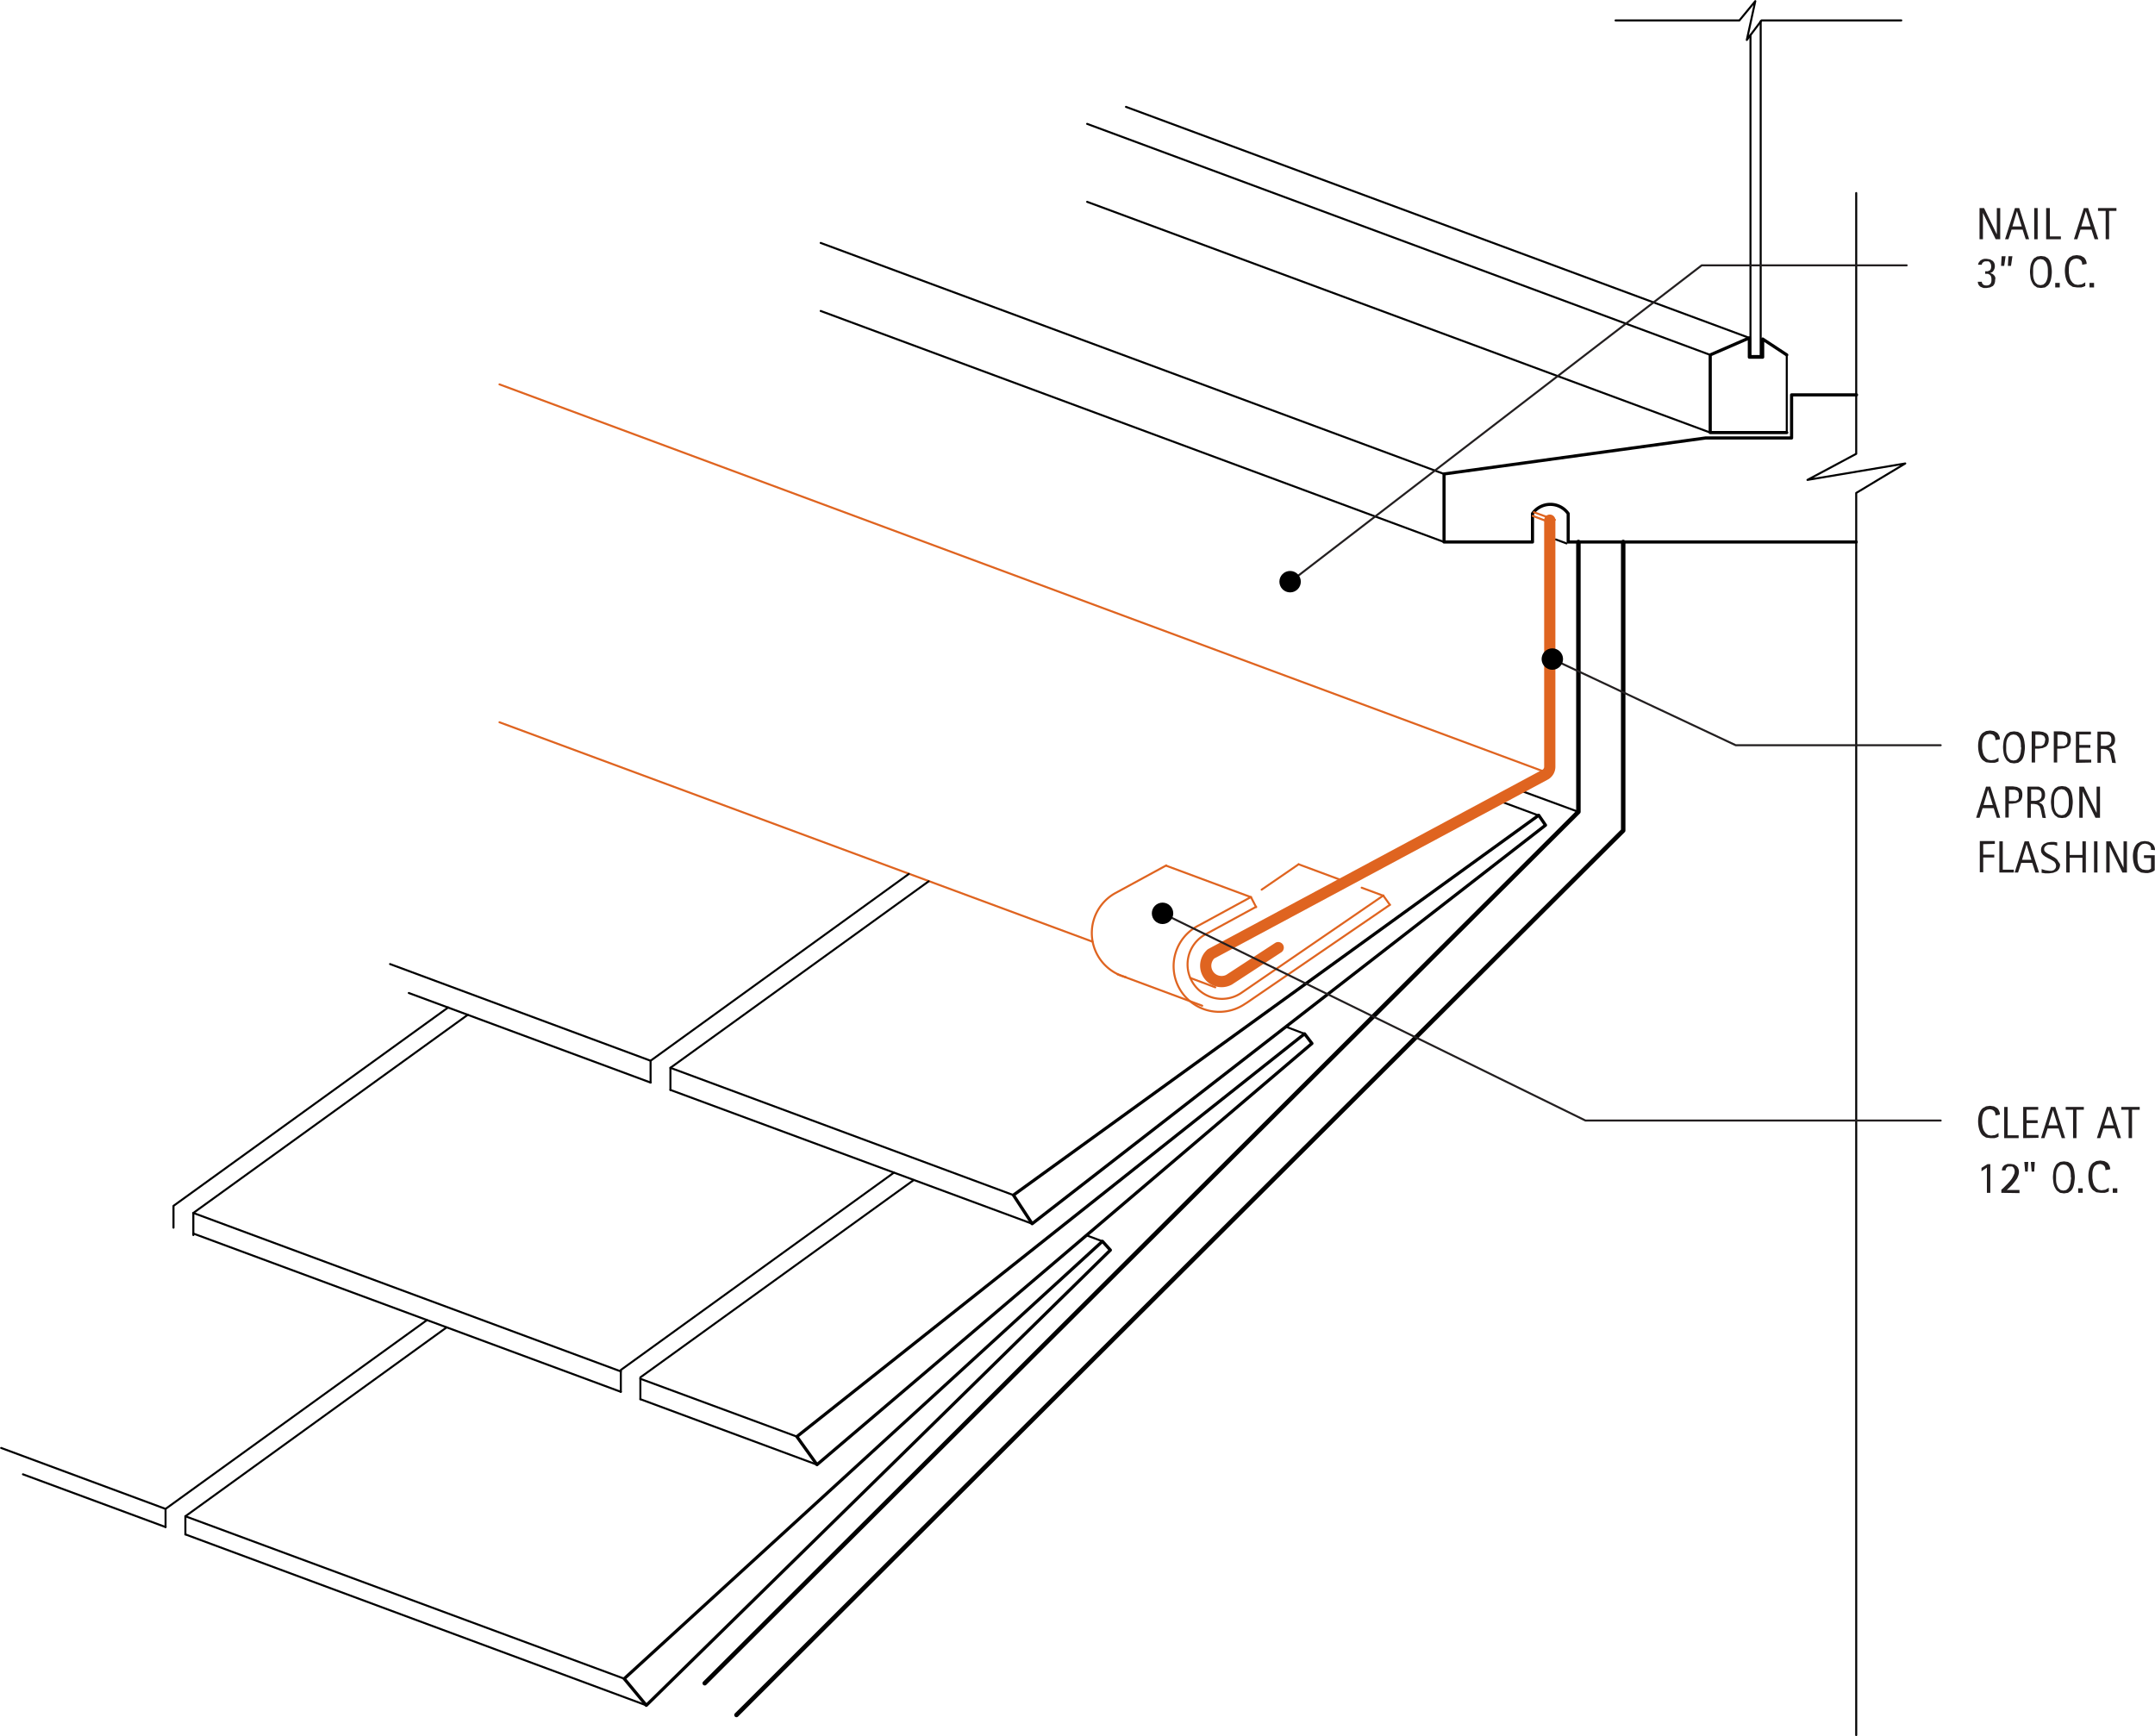 <svg xmlns="http://www.w3.org/2000/svg" viewBox="0 0 760.2 612.5"><defs><style>.\33 09c275f-2ac6-4ccf-a6e5-15911325278c,.\33 d6aa6b7-2f37-461f-bbb5-b217f9f34997,.\35 1cfb262-3e6f-4eb6-bf1e-b1dd067ac6b2,.\35 e8faa57-24ac-42ac-ae65-9f1fd00aeaac,.\36 d918de5-0f30-4592-b012-cf59ba2f8869,.\38 e429fbc-ec64-49a7-8912-153914ae2f60,.\39 22a2b48-7b47-40d1-a1bb-892a2bdc0fc2,.e43a4280-6c22-4396-84be-404c74895532{fill:none;stroke-linecap:round;stroke-linejoin:round;}.\35 1cfb262-3e6f-4eb6-bf1e-b1dd067ac6b2,.\35 e8faa57-24ac-42ac-ae65-9f1fd00aeaac,.\38 e429fbc-ec64-49a7-8912-153914ae2f60,.e43a4280-6c22-4396-84be-404c74895532{stroke:#000;}.\38 e429fbc-ec64-49a7-8912-153914ae2f60{stroke-width:1.58px;}.\35 e8faa57-24ac-42ac-ae65-9f1fd00aeaac{stroke-width:1.11px;}.\33 09c275f-2ac6-4ccf-a6e5-15911325278c,.\36 d918de5-0f30-4592-b012-cf59ba2f8869,.\39 22a2b48-7b47-40d1-a1bb-892a2bdc0fc2,.e43a4280-6c22-4396-84be-404c74895532{stroke-width:0.71px;}.\33 09c275f-2ac6-4ccf-a6e5-15911325278c,.\33 d6aa6b7-2f37-461f-bbb5-b217f9f34997,.\36 d918de5-0f30-4592-b012-cf59ba2f8869{stroke:#df6420;}.\36 d918de5-0f30-4592-b012-cf59ba2f8869{stroke-dasharray:15.82 7.91;}.\33 d6aa6b7-2f37-461f-bbb5-b217f9f34997{stroke-width:3.96px;}.\31 86b2c5a-8196-47d5-b233-fbfdd2775a08{fill:#231f20;}.\39 22a2b48-7b47-40d1-a1bb-892a2bdc0fc2{stroke:#231f20;}.\35 1cfb262-3e6f-4eb6-bf1e-b1dd067ac6b2{stroke-width:3.76px;}</style></defs><title>flashing-dormers.A.section-apron-flashing</title><g id="bd3dcb9a-15bd-4ab5-b255-e1a81b8c6042" data-name="BASE-OTHER"><g id="250fab7f-4510-463f-b808-a6a714540da1" data-name="LWPOLYLINE"><polyline class="8e429fbc-ec64-49a7-8912-153914ae2f60" points="556.8 191.2 556.8 286.4 248.6 593.8"/></g><g id="77569567-2429-4ee9-8ecf-9bbdba9aa1ba" data-name="LWPOLYLINE"><polyline class="8e429fbc-ec64-49a7-8912-153914ae2f60" points="572.6 191.2 572.6 293 259.8 605"/></g><g id="51b04e90-4741-458d-8883-e28b935fd3a5" data-name="LWPOLYLINE"><polyline class="5e8faa57-24ac-42ac-ae65-9f1fd00aeaac" points="630.3 152.6 603.3 152.6 603.3 125.2 617.1 119.2 617.1 126 621.8 126 621.8 119.6 630.3 125.2"/></g><g id="4096370a-997d-419b-8bd4-c920811107d5" data-name="LWPOLYLINE"><line class="e43a4280-6c22-4396-84be-404c74895532" x1="630.3" y1="125.2" x2="630.3" y2="152.6"/></g><g id="546777a1-9b96-431a-ae6d-b4f9327c569d" data-name="LWPOLYLINE"><polyline class="e43a4280-6c22-4396-84be-404c74895532" points="569.9 7.2 613.6 7.2 619.2 0.4 616.2 14.1 621.4 7.2 670.7 7.2"/></g><g id="9fffab4a-6c17-4f36-bdc2-f47dc513d2aa" data-name="LWPOLYLINE"><polyline class="e43a4280-6c22-4396-84be-404c74895532" points="617.5 12.3 617.5 125.6 621.1 125.6 621.1 7.5"/></g><g id="ef6194ed-6e4d-4243-a6af-aa3c94e4c9a4" data-name="LWPOLYLINE"><polyline class="e43a4280-6c22-4396-84be-404c74895532" points="654.8 68.1 654.8 160.1 637.6 169.3 672.1 163.5 654.8 173.9 654.8 612.1"/></g><g id="9523d30e-6f59-43ec-97c3-b5a9b22d5714" data-name="LWPOLYLINE"><polygon class="5e8faa57-24ac-42ac-ae65-9f1fd00aeaac" points="545.2 291.1 364.1 431.7 357.5 421.6 542.8 287.6 545.2 291.1"/></g><g id="d3a3e792-37ed-474c-bebb-ebc2af3107f9" data-name="LWPOLYLINE"><polygon class="5e8faa57-24ac-42ac-ae65-9f1fd00aeaac" points="462.8 368.1 288.2 516.7 281.1 506.8 460.2 364.7 462.8 368.1"/></g><g id="1627c1fc-0681-4b44-824c-3f4c568690bd" data-name="LWPOLYLINE"><polygon class="5e8faa57-24ac-42ac-ae65-9f1fd00aeaac" points="391.7 441 228 601.6 220.2 592.2 388.9 437.9 391.7 441"/></g><g id="56ab0cec-7cfc-4adb-8b4d-ba5f930c94bf" data-name="LWPOLYLINE"><path class="5e8faa57-24ac-42ac-ae65-9f1fd00aeaac" d="M663.7,191H562.1V181a7.7,7.7,0,0,0-12.6,0V191H518.3v-24l92.3-12.7h30.3V139.1h22.9" transform="translate(-8.9 0.2)"/></g></g><g id="27577ff6-4e7c-4a07-9ca1-b1c7dd584122" data-name="AXON-COPPER"><g id="89caa05c-ee09-43fd-aa40-3618f84295f5" data-name="LINE"><line class="309c275f-2ac6-4ccf-a6e5-15911325278c" x1="428.7" y1="348.3" x2="419.9" y2="345"/></g><g id="42b90f86-7f32-43aa-affa-27f4d3883e51" data-name="LINE"><line class="309c275f-2ac6-4ccf-a6e5-15911325278c" x1="544.4" y1="272.1" x2="176.2" y2="135.6"/></g><g id="3154a8b7-992d-4723-82f8-1aabd0d06f4f" data-name="LINE"><line class="309c275f-2ac6-4ccf-a6e5-15911325278c" x1="548.5" y1="183.4" x2="541.1" y2="180.7"/></g><g id="dcbfa6eb-23f2-45a9-bfe7-0e811b8bc53b" data-name="LINE"><line class="309c275f-2ac6-4ccf-a6e5-15911325278c" x1="545.2" y1="183.7" x2="540.7" y2="182"/></g><g id="8313c2f8-56e5-46f9-8bf7-7232cc1716cf" data-name="LINE"><line class="6d918de5-0f30-4592-b012-cf59ba2f8869" x1="458.1" y1="304.9" x2="488" y2="316"/></g><g id="acb22111-e50a-40ab-84d1-f333dc8a1561" data-name="LINE"><line class="309c275f-2ac6-4ccf-a6e5-15911325278c" x1="411.4" y1="305.4" x2="441.3" y2="316.5"/></g><g id="947ae0fb-a142-45ad-85e2-6deda69d637d" data-name="LINE"><line class="309c275f-2ac6-4ccf-a6e5-15911325278c" x1="394.2" y1="343.7" x2="424.1" y2="354.8"/></g><g id="de42e7a2-cd86-4caa-84bb-26754a3fd29e" data-name="LWPOLYLINE"><path class="309c275f-2ac6-4ccf-a6e5-15911325278c" d="M406,344.5a16.1,16.1,0,0,1-3.9-29.5l18.2-9.9" transform="translate(-8.9 0.2)"/></g><g id="0ed45dcf-3d59-4754-b57c-284155156ecc" data-name="LWPOLYLINE"><line class="6d918de5-0f30-4592-b012-cf59ba2f8869" x1="458.1" y1="304.9" x2="441.2" y2="316.5"/></g><g id="a63fdfa9-8fa1-4366-b969-9c1aa6121129" data-name="LINE"><line class="309c275f-2ac6-4ccf-a6e5-15911325278c" x1="385.4" y1="332.2" x2="176.2" y2="254.8"/></g></g><g id="46ce7e34-572a-45ce-825d-02fc368e4908" data-name="AXON-OTHER"><g id="3713a186-586e-4d96-8b2c-677ff8fdf323" data-name="LINE"><line class="e43a4280-6c22-4396-84be-404c74895532" x1="552.6" y1="191.7" x2="548.8" y2="190.3"/></g><g id="498c925e-cb4c-4f3b-a07e-342de558d266" data-name="LINE"><line class="e43a4280-6c22-4396-84be-404c74895532" x1="509.4" y1="167.2" x2="289.5" y2="85.7"/></g><g id="f7f29003-09d7-4d1d-92a6-6073d702cb61" data-name="LINE"><line class="e43a4280-6c22-4396-84be-404c74895532" x1="509.4" y1="191.2" x2="289.5" y2="109.7"/></g><g id="5ff57bfd-7f06-44c1-af3d-09729bc6bfea" data-name="LINE"><line class="e43a4280-6c22-4396-84be-404c74895532" x1="542.8" y1="287.7" x2="529.6" y2="282.8"/></g><g id="9a88e643-74a0-4c04-b37e-36a9edd780fc" data-name="LINE"><line class="e43a4280-6c22-4396-84be-404c74895532" x1="556.8" y1="286.4" x2="536.1" y2="278.8"/></g><g id="90c6d61d-7700-4551-bff6-d2fe23fcd2ab" data-name="LINE"><line class="e43a4280-6c22-4396-84be-404c74895532" x1="357.5" y1="421.6" x2="236.5" y2="376.7"/></g><g id="d2b6504a-8812-4faa-accd-0d3c3752b52a" data-name="LINE"><line class="e43a4280-6c22-4396-84be-404c74895532" x1="364.1" y1="431.7" x2="236.5" y2="384.5"/></g><g id="a72250a4-3245-4579-b03b-3cf73de09dbc" data-name="LINE"><line class="e43a4280-6c22-4396-84be-404c74895532" x1="281.1" y1="506.8" x2="225.9" y2="486.4"/></g><g id="9cae09ad-ea08-474c-a646-45f69dadc345" data-name="LINE"><line class="e43a4280-6c22-4396-84be-404c74895532" x1="288.2" y1="516.7" x2="225.9" y2="493.6"/></g><g id="971d81df-fa4d-426c-babd-73396b891176" data-name="LINE"><line class="e43a4280-6c22-4396-84be-404c74895532" x1="220.2" y1="592.2" x2="65.4" y2="534.9"/></g><g id="59c3deef-3dd6-4bb1-952f-e3cf9a2cacbf" data-name="LINE"><line class="e43a4280-6c22-4396-84be-404c74895532" x1="228" y1="601.6" x2="65.4" y2="541.3"/></g><g id="47961dbb-de04-4d64-9987-25c938423b89" data-name="LINE"><line class="e43a4280-6c22-4396-84be-404c74895532" x1="460.2" y1="364.7" x2="453.6" y2="362.2"/></g><g id="77fcc5a4-30d0-453f-8381-a79bd181dbf1" data-name="LINE"><line class="e43a4280-6c22-4396-84be-404c74895532" x1="388.9" y1="437.9" x2="383.3" y2="435.8"/></g><g id="df045d2b-bc3c-4a43-bcae-e475c48543aa" data-name="LINE"><line class="e43a4280-6c22-4396-84be-404c74895532" x1="603.3" y1="152.6" x2="383.5" y2="71.2"/></g><g id="739086bd-0350-4350-80c0-9e7497bc152a" data-name="LINE"><line class="e43a4280-6c22-4396-84be-404c74895532" x1="603.3" y1="125.2" x2="383.5" y2="43.7"/></g><g id="53810579-19d3-44fc-a90d-61b25842ded7" data-name="LINE"><line class="e43a4280-6c22-4396-84be-404c74895532" x1="617.1" y1="119.2" x2="397.2" y2="37.7"/></g><g id="dc0e848b-92b3-4a84-bf4a-36e6c13bf755" data-name="LINE"><line class="e43a4280-6c22-4396-84be-404c74895532" x1="229.5" y1="374.2" x2="137.6" y2="340.1"/></g><g id="6212f572-3a81-48ad-a58e-c8db81d2e593" data-name="LINE"><line class="e43a4280-6c22-4396-84be-404c74895532" x1="229.5" y1="381.9" x2="144.2" y2="350.3"/></g><g id="7a92c3c0-6b47-4ebe-b289-e8c931a8e59b" data-name="LWPOLYLINE"><polyline class="e43a4280-6c22-4396-84be-404c74895532" points="236.5 384.5 236.5 376.7 327.6 310.9"/></g><g id="6c59822f-b301-4856-bbbc-b5ea706b4d5e" data-name="LWPOLYLINE"><polyline class="e43a4280-6c22-4396-84be-404c74895532" points="229.5 381.9 229.5 374.2 320.6 308.3"/></g><g id="e60f354f-2a53-4c6b-bd62-74fd6fc954b0" data-name="LINE"><line class="e43a4280-6c22-4396-84be-404c74895532" x1="219" y1="483.8" x2="68.2" y2="427.9"/></g><g id="78596250-0374-4140-a1d6-421912b4b719" data-name="LINE"><line class="e43a4280-6c22-4396-84be-404c74895532" x1="219" y1="491" x2="68.3" y2="435.2"/></g><g id="885a6ae1-9413-4d76-b6af-5fc41bf827e9" data-name="LWPOLYLINE"><polyline class="e43a4280-6c22-4396-84be-404c74895532" points="225.9 493.6 225.9 485.9 322.3 416.3"/></g><g id="d6763974-23dc-4b42-8848-0f826804140a" data-name="LWPOLYLINE"><polyline class="e43a4280-6c22-4396-84be-404c74895532" points="219 491 219 483.3 315.3 413.7"/></g><g id="68cb3752-d9b1-444d-926d-b929a297fb26" data-name="LWPOLYLINE"><polyline class="e43a4280-6c22-4396-84be-404c74895532" points="61.2 433.1 61.2 425.4 158.1 355.4"/></g><g id="64fcaea5-1cf5-4d5e-96bc-470ac8baaa38" data-name="LWPOLYLINE"><polyline class="e43a4280-6c22-4396-84be-404c74895532" points="68.2 435.7 68.2 427.9 165 358"/></g><g id="27edf7b6-374d-4a40-b464-959837d5a309" data-name="LINE"><line class="e43a4280-6c22-4396-84be-404c74895532" x1="58.4" y1="532.3" x2="0.4" y2="510.8"/></g><g id="284dcb1c-01d8-4a87-88e4-fdeadca85477" data-name="LINE"><line class="e43a4280-6c22-4396-84be-404c74895532" x1="58.4" y1="538.7" x2="8.1" y2="520.1"/></g><g id="f034d3fe-6f3e-413f-a605-265393e3b169" data-name="LWPOLYLINE"><polyline class="e43a4280-6c22-4396-84be-404c74895532" points="58.4 538.7 58.4 532.3 150.6 465.7"/></g><g id="5a45001c-572d-4578-b761-826e2cd48b0c" data-name="LWPOLYLINE"><polyline class="e43a4280-6c22-4396-84be-404c74895532" points="65.4 541.3 65.4 534.9 157.5 468.3"/></g></g><g id="ff65a401-2cc1-4990-bf86-fde509cc8088" data-name="BASE-COPPER"><g id="6f52e0de-dc13-4196-9e83-00fba30ece98" data-name="LWPOLYLINE"><path class="3d6aa6b7-2f37-461f-bbb5-b217f9f34997" d="M555.6,183.3v87a3.2,3.2,0,0,1-1.5,2.7l-118,63.3a5.6,5.6,0,0,0,6.4,9.1l17.3-11.3" transform="translate(-8.9 0.2)"/></g><g id="f1880000-80c4-4ba5-9e6b-57e3a5af4f67" data-name="LWPOLYLINE"><path class="309c275f-2ac6-4ccf-a6e5-15911325278c" d="M496.9,315.7l-50.3,34.5-.5.3a12.1,12.1,0,0,1-12.3-20.9l18.2-9.9" transform="translate(-8.9 0.2)"/></g><g id="6aafc8db-2766-4e55-bc83-b14334cf68b8" data-name="LWPOLYLINE"><path class="309c275f-2ac6-4ccf-a6e5-15911325278c" d="M499.2,319l-50.4,34.5-.8.5a16.1,16.1,0,1,1-16.1-27.8l18.2-9.9" transform="translate(-8.9 0.2)"/></g><g id="d8727ec1-b717-4102-be3c-96f4281b5dd3" data-name="LINE"><line class="309c275f-2ac6-4ccf-a6e5-15911325278c" x1="441.3" y1="316.5" x2="443.1" y2="320"/></g><g id="036ae1df-693a-4e00-9fa8-f0aa6eb8244f" data-name="LINE"><line class="309c275f-2ac6-4ccf-a6e5-15911325278c" x1="488" y1="316" x2="490.3" y2="319.2"/></g></g><g id="9c8ebe20-30c5-4012-8d79-517d69e66e05" data-name="CDATEXT"><g id="8fb45275-c093-4b49-af09-8e7df8ae6cb0" data-name="TEXT"><path class="186b2c5a-8196-47d5-b233-fbfdd2775a08" d="M709.8,420.6v-8.9l-1.9,1.3v-1.2l2.1-1.3h1v10.1Z" transform="translate(-8.9 0.2)"/><path class="186b2c5a-8196-47d5-b233-fbfdd2775a08" d="M714.9,420.6v-1.1l.7-.6.7-.7.8-.8.8-.9.7-.9.5-.9.4-.9a2.9,2.9,0,0,0,.1-.8,2.2,2.2,0,0,0-.1-.7l-.3-.6-.5-.4h-1.4l-.5.3-.3.5a1.6,1.6,0,0,0-.1.6h-1.3a2.3,2.3,0,0,1,1-1.9l1-.4h1.1l1.2.2.9.6a2.6,2.6,0,0,1,.6.9,3.1,3.1,0,0,1,.2,1.1,3.9,3.9,0,0,1-.2,1.2,6.1,6.1,0,0,1-.5,1.2l-.8,1.1-.9,1.1-1,1-.9.8h4.5v1.1Z" transform="translate(-8.9 0.2)"/><path class="186b2c5a-8196-47d5-b233-fbfdd2775a08" d="M724.2,413.1h-.9l-.3-3.4h1.4Zm2.3,0h-.9l-.3-3.4h1.4Z" transform="translate(-8.9 0.2)"/><path class="186b2c5a-8196-47d5-b233-fbfdd2775a08" d="M740.8,415.1q0,.7-.1,1.3a8.5,8.5,0,0,1-.2,1.3,5.9,5.9,0,0,1-.4,1.2,3.5,3.5,0,0,1-.7,1l-1,.7-1.4.2-1.4-.2-1-.7a3.5,3.5,0,0,1-.7-1,6,6,0,0,1-.5-1.2,8.2,8.2,0,0,1-.2-1.3q-.1-.7-.1-1.3t.1-1.3a8.1,8.1,0,0,1,.2-1.3,6,6,0,0,1,.5-1.2,3.5,3.5,0,0,1,.7-1l1-.6,1.4-.2,1.4.2,1,.6a3.5,3.5,0,0,1,.7,1,5.8,5.8,0,0,1,.4,1.2,8.4,8.4,0,0,1,.2,1.3Q740.8,414.5,740.8,415.1Zm-1.4,0c0-.3,0-.6,0-.9a8.1,8.1,0,0,0-.1-1,6.3,6.3,0,0,0-.3-1,3.1,3.1,0,0,0-.5-.8l-.7-.6-1-.2-1,.2-.7.6a3.1,3.1,0,0,0-.5.8,6.3,6.3,0,0,0-.3,1,8.1,8.1,0,0,0-.1,1c0,.3,0,.7,0,.9s0,.6,0,1a8.3,8.3,0,0,0,.1,1,6.5,6.5,0,0,0,.3,1,3.1,3.1,0,0,0,.5.9l.7.6,1,.2,1-.2.7-.6a3.2,3.2,0,0,0,.5-.9,6.5,6.5,0,0,0,.3-1,8.4,8.4,0,0,0,.1-1C739.5,415.7,739.5,415.4,739.5,415.1Z" transform="translate(-8.9 0.2)"/><path class="186b2c5a-8196-47d5-b233-fbfdd2775a08" d="M742,420.6V419h1.6v1.6Z" transform="translate(-8.9 0.2)"/><path class="186b2c5a-8196-47d5-b233-fbfdd2775a08" d="M751.6,412.6a2.6,2.6,0,0,0-.1-.9,1.9,1.9,0,0,0-.4-.7l-.6-.4-.8-.2-1,.2-.8.5a2.8,2.8,0,0,0-.5.8,5.4,5.4,0,0,0-.3,1,7.4,7.4,0,0,0-.1,1c0,.3,0,.7,0,1s0,.7.1,1.1a7.2,7.2,0,0,0,.2,1.1,5.2,5.2,0,0,0,.4,1l.6.8.8.6,1.1.2,1.4-.2,1.2-.7v1.3l-.7.3-.7.2h-1.5l-1.5-.2-1.1-.7a3.8,3.8,0,0,1-.8-1,6.3,6.3,0,0,1-.5-1.2,8.2,8.2,0,0,1-.3-1.4,11.3,11.3,0,0,1-.1-1.4,10.7,10.7,0,0,1,.1-1.4,7.1,7.1,0,0,1,.3-1.3,5.2,5.2,0,0,1,.5-1.1,3.5,3.5,0,0,1,.8-.9l1.1-.6,1.4-.2,1.4.2,1.1.6a2.9,2.9,0,0,1,.7,1,3.3,3.3,0,0,1,.3,1.3Z" transform="translate(-8.9 0.2)"/><path class="186b2c5a-8196-47d5-b233-fbfdd2775a08" d="M754.2,420.6V419h1.6v1.6Z" transform="translate(-8.9 0.2)"/></g><g id="d0c3555b-aff3-4019-9849-b799f1ce44b1" data-name="TEXT"><path class="186b2c5a-8196-47d5-b233-fbfdd2775a08" d="M712.8,393.3a2.6,2.6,0,0,0-.1-.9,2,2,0,0,0-.4-.7l-.6-.4-.9-.2-1,.2-.8.5a2.8,2.8,0,0,0-.5.8,5.4,5.4,0,0,0-.3,1,7.6,7.6,0,0,0-.1,1c0,.3,0,.7,0,1s0,.7.1,1.1a7.4,7.4,0,0,0,.2,1.1,5.1,5.1,0,0,0,.4,1l.6.8.8.6,1.1.2,1.4-.2,1.2-.7v1.3l-.7.3-.7.2h-1.5l-1.5-.2-1.1-.7a3.8,3.8,0,0,1-.8-1,6.3,6.3,0,0,1-.5-1.2,8.2,8.2,0,0,1-.3-1.4,11.5,11.5,0,0,1-.1-1.4,10.9,10.9,0,0,1,.1-1.4,7.1,7.1,0,0,1,.3-1.3,5.3,5.3,0,0,1,.5-1.1,3.5,3.5,0,0,1,.8-.9l1.1-.6,1.4-.2,1.4.2,1.1.6a2.9,2.9,0,0,1,.7,1,3.3,3.3,0,0,1,.3,1.3Z" transform="translate(-8.9 0.2)"/><path class="186b2c5a-8196-47d5-b233-fbfdd2775a08" d="M715.9,401.3v-11h1.2v10h3.9v1Z" transform="translate(-8.9 0.2)"/><path class="186b2c5a-8196-47d5-b233-fbfdd2775a08" d="M722.6,401.3v-11h5.3v1h-4.1V395h3.9v1h-3.9v4.2h4.2v1Z" transform="translate(-8.9 0.2)"/><path class="186b2c5a-8196-47d5-b233-fbfdd2775a08" d="M736.2,401.3l-1.1-3.4h-3.9l-1.1,3.4h-1.2l3.5-11h1.5l3.5,11Zm-3.1-9.9h0l-1.6,5.4h3.3Z" transform="translate(-8.9 0.2)"/><path class="186b2c5a-8196-47d5-b233-fbfdd2775a08" d="M741.4,391.3v10h-1.2v-10h-2.6v-1H744v1Z" transform="translate(-8.9 0.2)"/><path class="186b2c5a-8196-47d5-b233-fbfdd2775a08" d="M755.9,401.3l-1.1-3.4h-3.9l-1.1,3.4h-1.2l3.5-11h1.5l3.5,11Zm-3.1-9.9h0l-1.6,5.4h3.3Z" transform="translate(-8.9 0.2)"/><path class="186b2c5a-8196-47d5-b233-fbfdd2775a08" d="M761,391.3v10h-1.2v-10h-2.6v-1h6.5v1Z" transform="translate(-8.9 0.2)"/></g><g id="a0f88c57-0e4e-462a-ae34-dcb0e2001799" data-name="TEXT"><path class="186b2c5a-8196-47d5-b233-fbfdd2775a08" d="M708.5,297.6v3.7h3.9v1h-3.9v5.2h-1.2v-11h5.3v1Z" transform="translate(-8.9 0.2)"/><path class="186b2c5a-8196-47d5-b233-fbfdd2775a08" d="M714.2,307.6v-11h1.2v10h3.9v1Z" transform="translate(-8.9 0.2)"/><path class="186b2c5a-8196-47d5-b233-fbfdd2775a08" d="M726.9,307.6l-1.1-3.4h-3.9l-1.1,3.4h-1.2l3.5-11h1.5l3.6,11Zm-3.1-9.9h0l-1.6,5.4h3.3Z" transform="translate(-8.9 0.2)"/><path class="186b2c5a-8196-47d5-b233-fbfdd2775a08" d="M735.6,304.7a3,3,0,0,1-.3,1.5,2.7,2.7,0,0,1-.9,1l-1.2.5-1.5.2h-1.3l-1.3-.2v-1.3l1.3.4,1.4.2h.9l.8-.3.5-.6a1.7,1.7,0,0,0,.2-.9,1.9,1.9,0,0,0-.2-.8l-.4-.6-.6-.4-.7-.4-1-.5-.9-.5-.8-.6-.5-.7a2.4,2.4,0,0,1-.2-1,2.6,2.6,0,0,1,.3-1.3,2.6,2.6,0,0,1,.8-.9l1.1-.5,1.3-.2h1.1l1.1.2v1.2l-1.2-.4h-2l-.7.3-.5.5a1.6,1.6,0,0,0-.2.8,1.3,1.3,0,0,0,.2.7l.5.5.6.4.6.3,1,.6.9.5.7.6a2.7,2.7,0,0,1,.5.8A2.8,2.8,0,0,1,735.6,304.7Z" transform="translate(-8.9 0.2)"/><path class="186b2c5a-8196-47d5-b233-fbfdd2775a08" d="M743.5,307.6v-5.2h-4.5v5.2h-1.2v-11h1.2v4.8h4.5v-4.8h1.2v11Z" transform="translate(-8.9 0.2)"/><path class="186b2c5a-8196-47d5-b233-fbfdd2775a08" d="M747.6,307.6v-11h1.2v11Z" transform="translate(-8.9 0.2)"/><path class="186b2c5a-8196-47d5-b233-fbfdd2775a08" d="M757.6,307.6l-4.5-9.3h0v9.3h-1.2v-11h1.6l4.5,9.3h0v-9.3h1.2v11Z" transform="translate(-8.9 0.2)"/><path class="186b2c5a-8196-47d5-b233-fbfdd2775a08" d="M767.7,299.6a2.5,2.5,0,0,0-.1-.9,1.9,1.9,0,0,0-.4-.7l-.7-.4-.9-.2-1,.2-.7.5-.5.7a4.6,4.6,0,0,0-.3.9,6.8,6.8,0,0,0-.2,1q0,.5,0,1c0,.3,0,.7,0,1.1a8.7,8.7,0,0,0,.1,1.1,6.3,6.3,0,0,0,.3,1.1,3.2,3.2,0,0,0,.5.9l.8.6,1.1.2h1.1l.5-.2.4-.3v-3.7h-2.5v-1h3.8v5.3l-.7.5-.8.3-.9.2h-.8l-1.6-.2-1.2-.7a3.6,3.6,0,0,1-.8-1,5.9,5.9,0,0,1-.5-1.2,8.4,8.4,0,0,1-.3-1.4,14.2,14.2,0,0,1-.1-1.5,9.8,9.8,0,0,1,.1-1.3,6.7,6.7,0,0,1,.3-1.2,5.2,5.2,0,0,1,.5-1.1,3.5,3.5,0,0,1,.8-.9l1.1-.6,1.4-.2,1.4.2,1.1.6a2.9,2.9,0,0,1,.8,1,3.1,3.1,0,0,1,.3,1.4Z" transform="translate(-8.9 0.2)"/></g><g id="c0eda944-f787-4015-a060-6a93109047f4" data-name="TEXT"><path class="186b2c5a-8196-47d5-b233-fbfdd2775a08" d="M713.3,288.3l-1.1-3.4h-3.9l-1.1,3.4H706l3.5-11H711l3.5,11Zm-3.1-9.9h0l-1.6,5.4h3.3Z" transform="translate(-8.9 0.2)"/><path class="186b2c5a-8196-47d5-b233-fbfdd2775a08" d="M722.3,280.3a3.4,3.4,0,0,1-.3,1.4,2.4,2.4,0,0,1-.7.9l-1.1.5-1.4.2h-1.3v4.9h-1.2v-11h2.6l1.4.2,1.1.5a2.3,2.3,0,0,1,.7.9A3.6,3.6,0,0,1,722.3,280.3Zm-1.2,0a2.4,2.4,0,0,0-.2-1,1.5,1.5,0,0,0-.5-.6l-.8-.3h-2v4h2.3l.7-.4a1.6,1.6,0,0,0,.4-.6A2.4,2.4,0,0,0,721,280.3Z" transform="translate(-8.9 0.2)"/><path class="186b2c5a-8196-47d5-b233-fbfdd2775a08" d="M729.4,288.3l-.5-2.5-.3-1a2.2,2.2,0,0,0-.4-.7l-.7-.5-1.1-.2h-1.1v4.9h-1.2v-11h4l1.1.5a2.4,2.4,0,0,1,.8.9,2.7,2.7,0,0,1,.3,1.3,3.6,3.6,0,0,1-.1,1.1,2.2,2.2,0,0,1-.4.8l-.7.6-1,.4h0l.9.4.5.5.3.7.2.9.6,3Zm-.3-8.1a2,2,0,0,0-.2-1.1,1.5,1.5,0,0,0-.6-.6l-.9-.2h-2v4h1.8l1-.3a1.9,1.9,0,0,0,.7-.7A2.1,2.1,0,0,0,729.1,280.2Z" transform="translate(-8.9 0.2)"/><path class="186b2c5a-8196-47d5-b233-fbfdd2775a08" d="M740.1,282.7q0,.7-.1,1.3a8.4,8.4,0,0,1-.2,1.3,5.9,5.9,0,0,1-.4,1.2,3.5,3.5,0,0,1-.7,1l-1,.7-1.4.2-1.4-.2-1-.7a3.5,3.5,0,0,1-.7-1,5.9,5.9,0,0,1-.5-1.2,8.1,8.1,0,0,1-.2-1.3q-.1-.7-.1-1.3t.1-1.3a8,8,0,0,1,.2-1.3,5.9,5.9,0,0,1,.5-1.2,3.5,3.5,0,0,1,.7-1l1-.6,1.4-.2,1.4.2,1,.6a3.5,3.5,0,0,1,.7,1,5.7,5.7,0,0,1,.4,1.2,8.3,8.3,0,0,1,.2,1.3Q740.1,282.1,740.1,282.7Zm-1.4,0c0-.3,0-.6,0-.9a8.1,8.1,0,0,0-.1-1,6.3,6.3,0,0,0-.3-1,3.2,3.2,0,0,0-.5-.8l-.7-.6-1-.2-1,.2-.7.6a3.1,3.1,0,0,0-.5.8,6.3,6.3,0,0,0-.3,1,8.1,8.1,0,0,0-.1,1c0,.3,0,.7,0,.9s0,.6,0,1a8.3,8.3,0,0,0,.1,1,6.5,6.5,0,0,0,.3,1,3.1,3.1,0,0,0,.5.9l.7.6,1,.2,1-.2.7-.6a3.3,3.3,0,0,0,.5-.9,6.5,6.5,0,0,0,.3-1,8.4,8.4,0,0,0,.1-1C738.7,283.3,738.7,283,738.7,282.7Z" transform="translate(-8.9 0.2)"/><path class="186b2c5a-8196-47d5-b233-fbfdd2775a08" d="M748.1,288.3l-4.5-9.3h0v9.3h-1.2v-11H744l4.5,9.3h0v-9.3h1.2v11Z" transform="translate(-8.9 0.2)"/></g><g id="9a1928fc-009c-457c-ac84-13509f2be53e" data-name="TEXT"><path class="186b2c5a-8196-47d5-b233-fbfdd2775a08" d="M712.8,260.9a2.6,2.6,0,0,0-.1-.9,2,2,0,0,0-.4-.7l-.6-.4-.9-.2-1,.2-.8.5a2.8,2.8,0,0,0-.5.8,5.4,5.4,0,0,0-.3,1,7.6,7.6,0,0,0-.1,1c0,.3,0,.7,0,1s0,.7.1,1.1a7.4,7.4,0,0,0,.2,1.1,5.1,5.1,0,0,0,.4,1l.6.8.8.6,1.1.2,1.4-.2,1.2-.7v1.3l-.7.3-.7.2h-1.5l-1.5-.2-1.1-.7a3.8,3.8,0,0,1-.8-1,6.3,6.3,0,0,1-.5-1.2,8.2,8.2,0,0,1-.3-1.4,11.5,11.5,0,0,1-.1-1.4,10.9,10.9,0,0,1,.1-1.4,7.1,7.1,0,0,1,.3-1.3,5.3,5.3,0,0,1,.5-1.1,3.5,3.5,0,0,1,.8-.9l1.1-.6,1.4-.2,1.4.2,1.1.6a2.9,2.9,0,0,1,.7,1,3.3,3.3,0,0,1,.3,1.3Z" transform="translate(-8.9 0.2)"/><path class="186b2c5a-8196-47d5-b233-fbfdd2775a08" d="M723.2,263.4q0,.7-.1,1.3a8.5,8.5,0,0,1-.2,1.3,5.9,5.9,0,0,1-.4,1.2,3.5,3.5,0,0,1-.7,1l-1,.7-1.4.2-1.4-.2-1-.7a3.5,3.5,0,0,1-.7-1,6,6,0,0,1-.5-1.2,8.2,8.2,0,0,1-.2-1.3q-.1-.7-.1-1.3t.1-1.3a8.1,8.1,0,0,1,.2-1.3,6,6,0,0,1,.5-1.2,3.5,3.5,0,0,1,.7-1l1-.6,1.4-.2,1.4.2,1,.6a3.5,3.5,0,0,1,.7,1,5.8,5.8,0,0,1,.4,1.2,8.4,8.4,0,0,1,.2,1.3Q723.2,262.7,723.2,263.4Zm-1.4,0c0-.3,0-.6,0-.9a8.1,8.1,0,0,0-.1-1,6.3,6.3,0,0,0-.3-1,3.1,3.1,0,0,0-.5-.8l-.7-.6-1-.2-1,.2-.7.6a3.1,3.1,0,0,0-.5.8,6.3,6.3,0,0,0-.3,1,8.1,8.1,0,0,0-.1,1c0,.3,0,.7,0,.9s0,.6,0,1a8.3,8.3,0,0,0,.1,1,6.5,6.5,0,0,0,.3,1,3.1,3.1,0,0,0,.5.9l.7.6,1,.2,1-.2.7-.6a3.2,3.2,0,0,0,.5-.9,6.5,6.5,0,0,0,.3-1,8.4,8.4,0,0,0,.1-1C721.9,264,721.9,263.7,721.9,263.4Z" transform="translate(-8.9 0.2)"/><path class="186b2c5a-8196-47d5-b233-fbfdd2775a08" d="M731.6,260.9a3.4,3.4,0,0,1-.3,1.4,2.4,2.4,0,0,1-.7.9l-1.1.5-1.4.2h-1.3v4.9h-1.2v-11h2.6l1.4.2,1.1.5a2.3,2.3,0,0,1,.7.9A3.6,3.6,0,0,1,731.6,260.9Zm-1.2,0a2.4,2.4,0,0,0-.2-1,1.5,1.5,0,0,0-.5-.6l-.8-.3h-2v4H729l.7-.4a1.6,1.6,0,0,0,.4-.6A2.4,2.4,0,0,0,730.3,261Z" transform="translate(-8.9 0.2)"/><path class="186b2c5a-8196-47d5-b233-fbfdd2775a08" d="M739.4,260.9a3.4,3.4,0,0,1-.3,1.4,2.4,2.4,0,0,1-.7.9l-1.1.5-1.4.2h-1.3v4.9h-1.2v-11h2.6l1.4.2,1.1.5a2.3,2.3,0,0,1,.7.9A3.6,3.6,0,0,1,739.4,260.9Zm-1.2,0a2.4,2.4,0,0,0-.2-1,1.5,1.5,0,0,0-.5-.6l-.8-.3h-2v4h2.3l.7-.4a1.6,1.6,0,0,0,.4-.6A2.4,2.4,0,0,0,738.2,261Z" transform="translate(-8.9 0.2)"/><path class="186b2c5a-8196-47d5-b233-fbfdd2775a08" d="M741.2,268.9v-11h5.3v1h-4.1v3.7h3.9v1h-3.9v4.2h4.2v1Z" transform="translate(-8.9 0.2)"/><path class="186b2c5a-8196-47d5-b233-fbfdd2775a08" d="M754,268.9l-.5-2.5-.3-1a2.2,2.2,0,0,0-.4-.7l-.7-.5-1.1-.2H750v4.9h-1.2v-11h4l1.1.5a2.4,2.4,0,0,1,.8.9,2.7,2.7,0,0,1,.3,1.3,3.6,3.6,0,0,1-.1,1.1,2.2,2.2,0,0,1-.4.8l-.7.6-1,.4h0l.9.4.5.5.3.7.2.9.6,3Zm-.3-8.1a2,2,0,0,0-.2-1.1,1.5,1.5,0,0,0-.6-.6l-.9-.2h-2v4h1.8l1-.3a1.9,1.9,0,0,0,.7-.7A2,2,0,0,0,753.7,260.8Z" transform="translate(-8.9 0.2)"/></g><g id="ebc69fed-5200-4bd3-9cc8-881a8cb2b148" data-name="LWPOLYLINE"><polyline class="922a2b48-7b47-40d1-a1bb-892a2bdc0fc2" points="684.6 395.3 559.3 395.3 410.1 322.2"/></g><g id="2cd66834-c20f-440e-9f11-8112125e86bf" data-name="LWPOLYLINE"><polyline class="922a2b48-7b47-40d1-a1bb-892a2bdc0fc2" points="684.6 262.9 612.3 262.9 547.6 232.5"/></g><g id="8a21b252-ff85-4a0e-9348-d0ffc2a0ff11" data-name="TEXT"><path class="186b2c5a-8196-47d5-b233-fbfdd2775a08" d="M712.9,84.2l-4.5-9.3h0v9.3h-1.2v-11h1.6l4.5,9.3h0V73.2h1.2v11Z" transform="translate(-8.9 0.2)"/><path class="186b2c5a-8196-47d5-b233-fbfdd2775a08" d="M723.5,84.2l-1.1-3.4h-3.9l-1.1,3.4h-1.2l3.5-11h1.5l3.5,11Zm-3.1-9.9h0l-1.6,5.4h3.3Z" transform="translate(-8.9 0.2)"/><path class="186b2c5a-8196-47d5-b233-fbfdd2775a08" d="M726.5,84.2v-11h1.2v11Z" transform="translate(-8.9 0.2)"/><path class="186b2c5a-8196-47d5-b233-fbfdd2775a08" d="M730.7,84.2v-11H732v10h3.9v1Z" transform="translate(-8.9 0.2)"/><path class="186b2c5a-8196-47d5-b233-fbfdd2775a08" d="M747.8,84.2l-1.1-3.4h-3.9l-1.1,3.4h-1.2l3.5-11h1.5l3.6,11Zm-3.1-9.9h0l-1.6,5.4h3.3Z" transform="translate(-8.9 0.2)"/><path class="186b2c5a-8196-47d5-b233-fbfdd2775a08" d="M752.9,74.2v10h-1.2v-10H749v-1h6.5v1Z" transform="translate(-8.9 0.2)"/></g><g id="fff08d94-b9d5-4aa3-9a17-7c88979791a5" data-name="TEXT"><path class="186b2c5a-8196-47d5-b233-fbfdd2775a08" d="M712.7,98.6a3,3,0,0,1-.2,1.2,2.4,2.4,0,0,1-.6.9l-1,.5-1.2.2h-1.1l-1-.4a2.3,2.3,0,0,1-.7-.7,2.2,2.2,0,0,1-.3-1.1h1.4a1.5,1.5,0,0,0,.5,1,1.8,1.8,0,0,0,1.1.3,1.8,1.8,0,0,0,1.4-.5,2.2,2.2,0,0,0,.4-1.5,3,3,0,0,0-.1-1,1.6,1.6,0,0,0-.4-.7l-.7-.4h-1v-.9h.9l.7-.3a1.3,1.3,0,0,0,.4-.6,2.4,2.4,0,0,0,.1-.9,2.9,2.9,0,0,0-.1-.7l-.3-.6-.5-.4h-1.3l-.5.2-.4.4a1.3,1.3,0,0,0-.2.6h-1.3a1.7,1.7,0,0,1,.1-.5l.2-.4.5-.6.7-.4.7-.2h.8l1.2.2.9.5a2.4,2.4,0,0,1,.6.8,2.9,2.9,0,0,1,.2,1.2,2.6,2.6,0,0,1-.1.7l-.3.7-.5.6-.7.3h0l.9.4.6.6a2.5,2.5,0,0,1,.3.8A4.5,4.5,0,0,1,712.7,98.6Z" transform="translate(-8.9 0.2)"/><path class="186b2c5a-8196-47d5-b233-fbfdd2775a08" d="M715.9,93.6h-1.1l.2-3.4h1.4Zm2.4,0h-1.1l.2-3.4h1.4Z" transform="translate(-8.9 0.2)"/><path class="186b2c5a-8196-47d5-b233-fbfdd2775a08" d="M732.7,95.7q0,.7-.1,1.3a8.4,8.4,0,0,1-.2,1.3,5.9,5.9,0,0,1-.4,1.2,3.5,3.5,0,0,1-.7,1l-1,.7-1.4.2-1.4-.2-1-.7a3.5,3.5,0,0,1-.7-1,5.9,5.9,0,0,1-.5-1.2,8.1,8.1,0,0,1-.2-1.3q-.1-.7-.1-1.3t.1-1.3a8,8,0,0,1,.2-1.3,5.9,5.9,0,0,1,.5-1.2,3.5,3.5,0,0,1,.7-1l1-.6,1.4-.2,1.4.2,1,.6a3.5,3.5,0,0,1,.7,1,5.7,5.7,0,0,1,.4,1.2,8.3,8.3,0,0,1,.2,1.3Q732.7,95,732.7,95.7Zm-1.4,0c0-.3,0-.6,0-.9a8.1,8.1,0,0,0-.1-1,6.3,6.3,0,0,0-.3-1,3.2,3.2,0,0,0-.5-.8l-.7-.6-1-.2-1,.2-.7.6a3.1,3.1,0,0,0-.5.8,6.3,6.3,0,0,0-.3,1,8.1,8.1,0,0,0-.1,1c0,.3,0,.7,0,.9s0,.6,0,1a8.3,8.3,0,0,0,.1,1,6.5,6.5,0,0,0,.3,1,3.1,3.1,0,0,0,.5.9l.7.6,1,.2,1-.2.7-.6a3.3,3.3,0,0,0,.5-.9,6.5,6.5,0,0,0,.3-1,8.4,8.4,0,0,0,.1-1C731.3,96.3,731.3,96,731.3,95.7Z" transform="translate(-8.9 0.2)"/><path class="186b2c5a-8196-47d5-b233-fbfdd2775a08" d="M733.9,101.2V99.6h1.6v1.6Z" transform="translate(-8.9 0.2)"/><path class="186b2c5a-8196-47d5-b233-fbfdd2775a08" d="M743.4,93.2a2.6,2.6,0,0,0-.1-.9,2,2,0,0,0-.4-.7l-.6-.4-.9-.2-1,.2-.8.5a2.8,2.8,0,0,0-.5.8,5.4,5.4,0,0,0-.3,1,7.6,7.6,0,0,0-.1,1c0,.3,0,.7,0,1s0,.7.1,1.1a7.4,7.4,0,0,0,.2,1.1,5.1,5.1,0,0,0,.4,1l.6.8.8.6,1.1.2,1.4-.2,1.2-.7v1.3l-.7.3-.7.2h-1.5l-1.5-.2-1.1-.7a3.8,3.8,0,0,1-.8-1,6.3,6.3,0,0,1-.5-1.2,8.2,8.2,0,0,1-.3-1.4,11.5,11.5,0,0,1-.1-1.4,10.9,10.9,0,0,1,.1-1.4,7.1,7.1,0,0,1,.3-1.3,5.3,5.3,0,0,1,.5-1.1,3.5,3.5,0,0,1,.8-.9l1.1-.6,1.4-.2,1.4.2,1.1.6a2.9,2.9,0,0,1,.7,1,3.3,3.3,0,0,1,.3,1.3Z" transform="translate(-8.9 0.2)"/><path class="186b2c5a-8196-47d5-b233-fbfdd2775a08" d="M746,101.2V99.6h1.6v1.6Z" transform="translate(-8.9 0.2)"/></g><g id="7abe704b-efb5-4b0b-82e1-16eab5b81da0" data-name="LWPOLYLINE"><polyline class="922a2b48-7b47-40d1-a1bb-892a2bdc0fc2" points="672.6 93.6 600.3 93.6 456.9 203.9"/></g></g><g id="3623c15d-09d4-4135-ba4c-838398161f6d" data-name="0"><g id="87584c56-f358-43c6-ab1f-e83ebf66447e" data-name="LWPOLYLINE"><circle class="51cfb262-3e6f-4eb6-bf1e-b1dd067ac6b2" cx="547.6" cy="232.5" r="1.9"/></g><g id="130311a4-d8c6-4e9b-a802-cb7c9b0f4df1" data-name="LWPOLYLINE"><circle class="51cfb262-3e6f-4eb6-bf1e-b1dd067ac6b2" cx="410.1" cy="322.2" r="1.9"/></g><g id="f2e832e9-8b29-4636-87ff-1b075db5d91c" data-name="LWPOLYLINE"><circle class="51cfb262-3e6f-4eb6-bf1e-b1dd067ac6b2" cx="455.1" cy="205.2" r="1.9"/></g></g></svg>